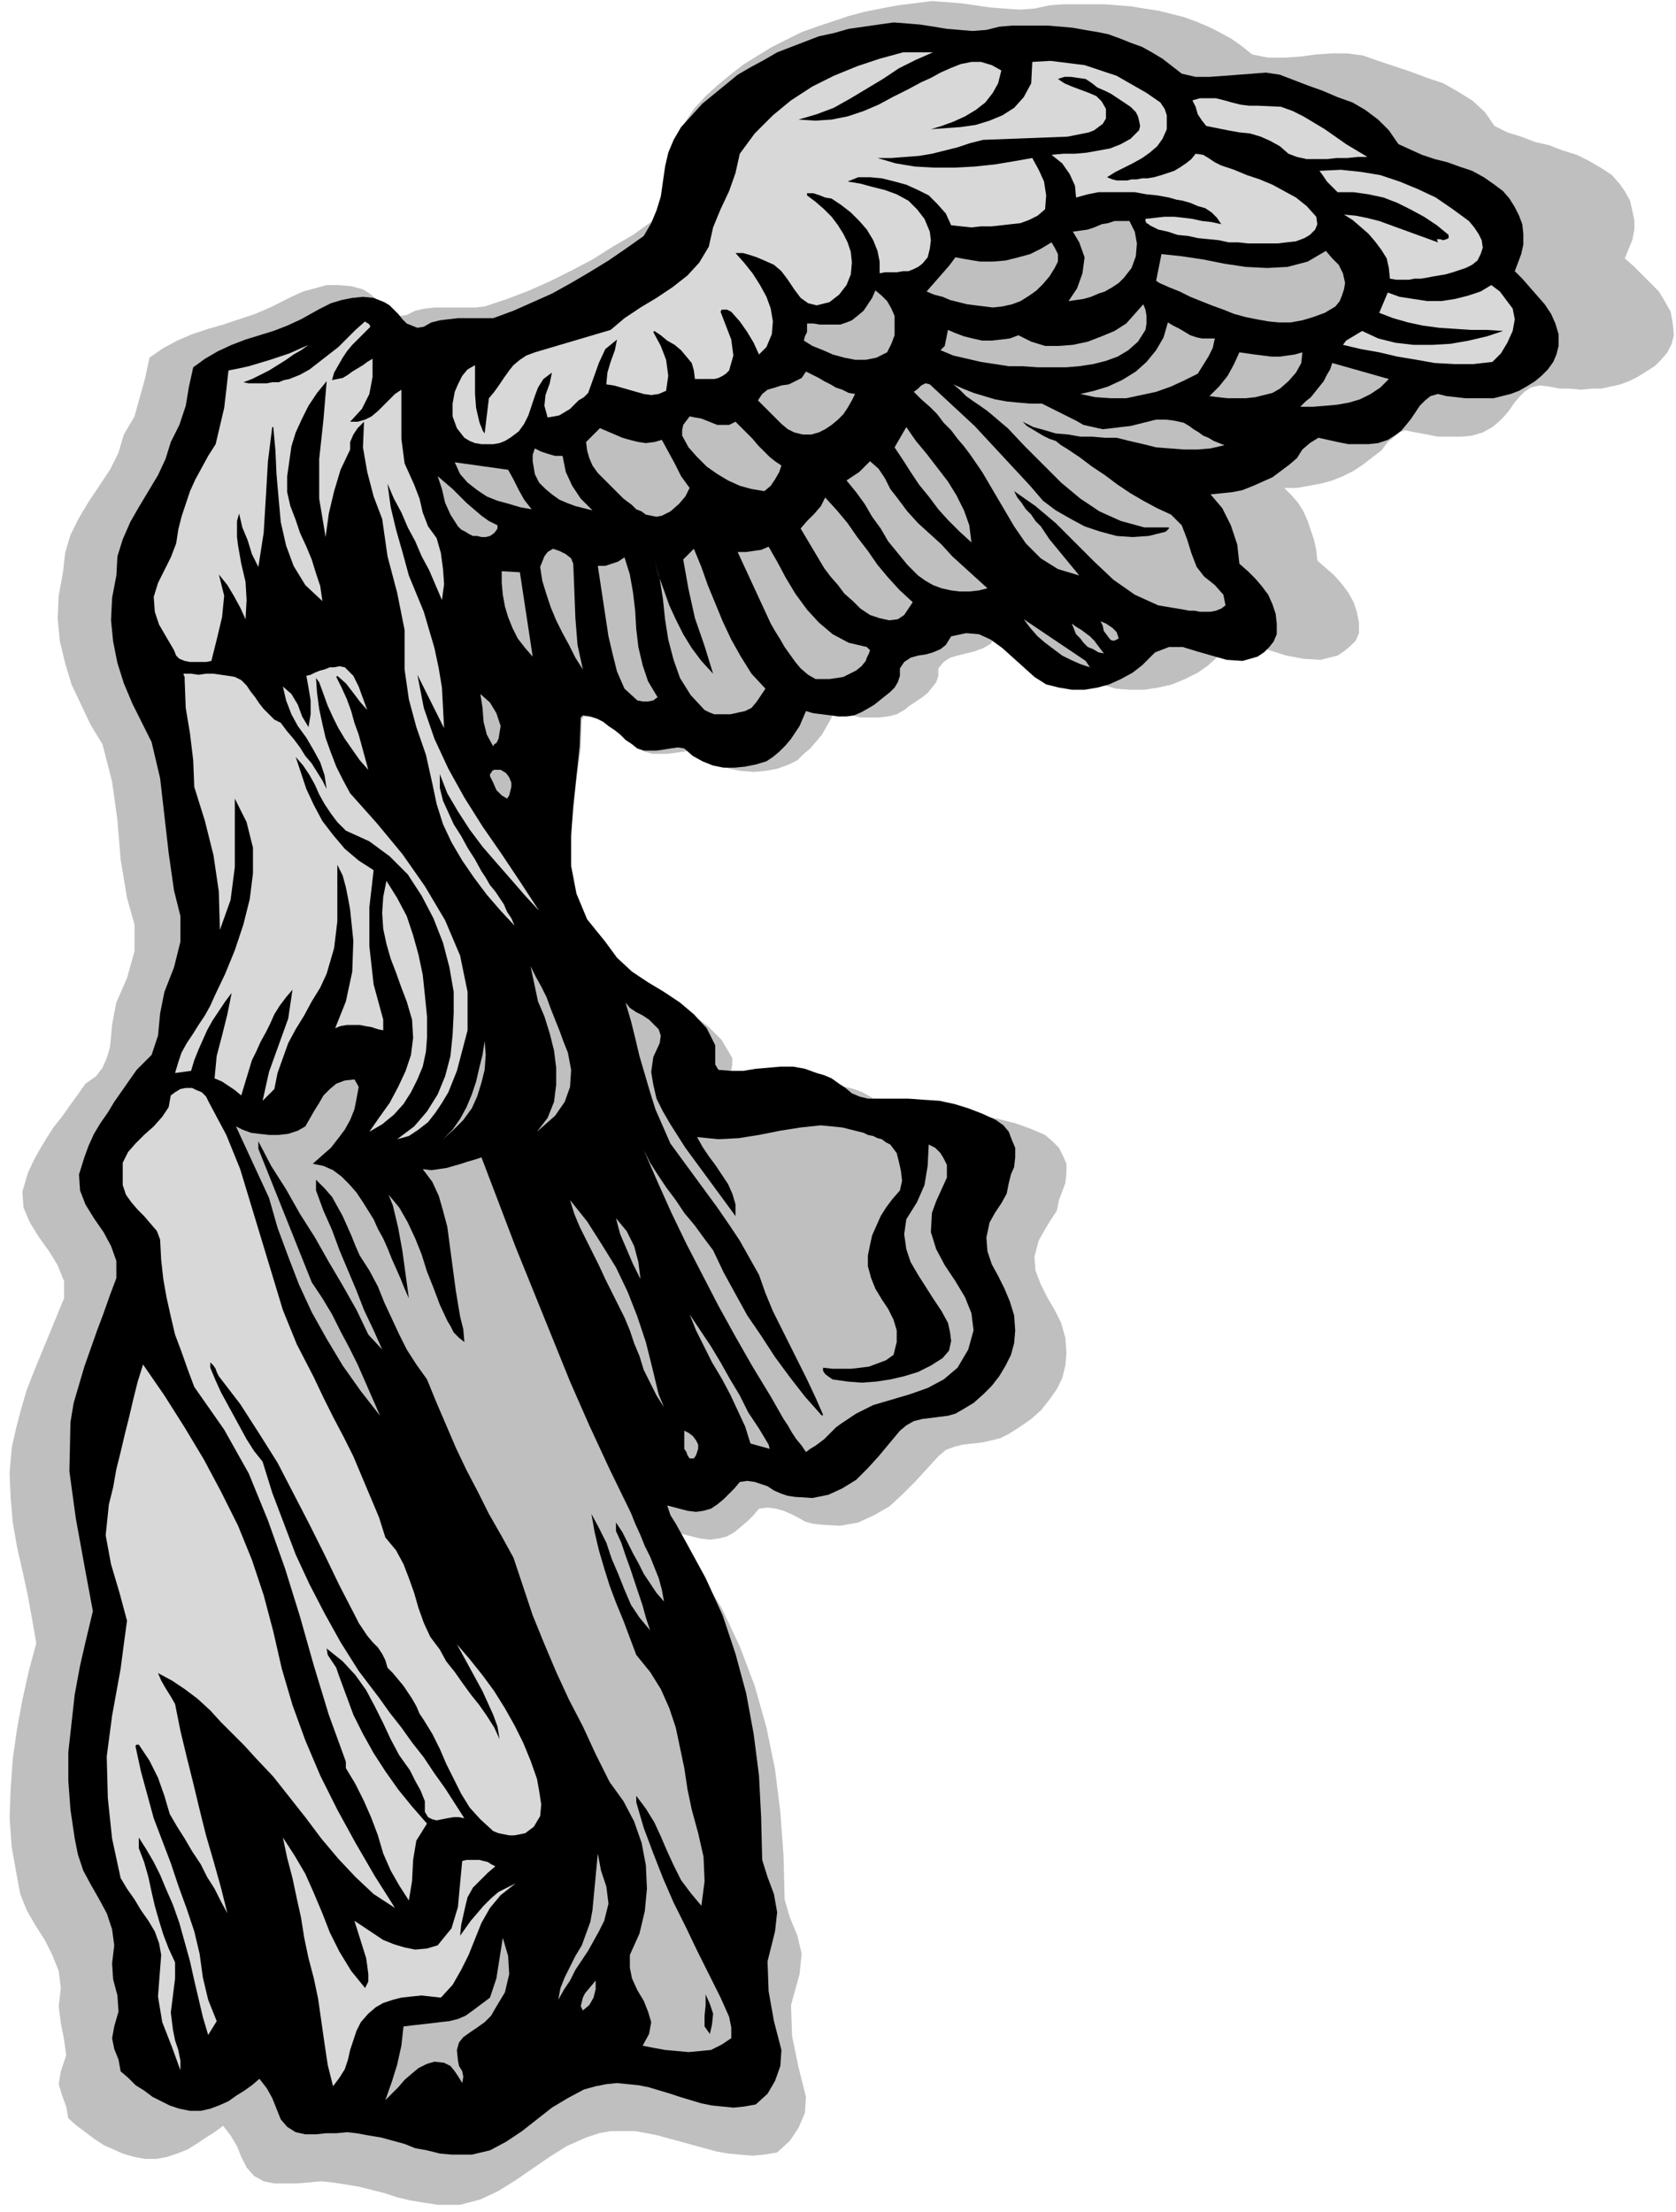 <svg xmlns="http://www.w3.org/2000/svg" width="1.57in" height="2.072in" fill-rule="evenodd" stroke-linecap="round" preserveAspectRatio="none" viewBox="0 0 1570 2072"><style>.pen1{stroke:none}.brush2{fill:#bfbfbf}.brush3{fill:#000}.brush4{fill:#d8d8d8}</style><path d="m983 5 13-1h39l12 1 13 1 12 2 13 2 12 3 12 3 11 4 12 5 10 5 11 6 10 7 10 8 15 3h15l15-1 15-2 15-1h14l15 2 14 5 15 5 15 5 16 6 15 5 14 8 13 8 12 11 9 13 12 6 13 4 13 5 13 3 13 5 13 4 12 6 12 7 9 6 7 8 5 7 5 9 2 9 2 9v9l-2 10-7 17 8 7 8 8 8 8 8 8 6 10 5 9 2 11 1 11-2 8-4 8-6 7-6 6-8 5-8 5-8 4-8 3-9 2-9 2h-9l-10 1-10-1h-10l-10-2-9-1-8 2-6 4-5 5-5 6-4 6-5 6-5 5-6 5-9 5-10 3-10 1h-22l-10-2-11-2-10-2-5 2-4 3-3 3-4 3-3 4-3 4-4 3-4 3-9 7-9 6-10 5-10 4-11 3-11 2-11 2h-12l7 7 6 7 5 8 4 9 3 9 3 9 2 9 1 10 8 7 8 7 7 8 6 8 5 9 3 9 2 10v10l-3 7-5 5-6 5-6 4-16 4-16-1-16-3-16-5-15-3h-15l-14 5-13 12-10 7-12 6-12 5-13 3-13 2h-14l-13-1-13-4-12-7-11-9-12-10-11-9-12-8-12-5-14-2-15 4-5 8-7 4-8 3-8 2-8 2-7 2-6 4-5 6v7l-2 6-4 5-4 5-5 4-6 4-6 4-5 4-7 4-8 2-9 1h-17l-8-2-9-1-8-2-3 7-4 7-4 7-5 6-6 7-6 5-6 6-8 4-11 4-11 2-11 1-12-1-11-2-10-4-10-6-9-7h-7l-7 1-7 1-8 1h-14l-7-2-6-4-6-4-6-5-6-5-6-4-6-4-6-4-7-2-8-1-2 3-1 27-4 29-3 29-3 29 1 29 5 27 11 25 19 22 13 16 15 13 16 10 17 10 17 10 15 11 13 13 10 17v6l-1 6v6l4 5 13 1h13l13-1 13-1 13-1h13l13 2 12 4 8 2 8 3 7 4 7 5 7 5 8 4 8 2h59l16 2 15 3 16 4 14 5 14 6 7 6 6 6 4 8 3 7v9l-1 9-3 8-3 8-2 10-6 9-6 10-5 9-4 15 1 13 5 13 6 12 7 12 6 12 4 14 1 14-1 12-3 12-5 10-7 10-8 10-9 8-10 7-11 7-8 4-8 2-9 2-9 1-9 1-8 2-8 3-7 6-11 12-11 12-12 12-12 11-14 8-15 7-17 3-18-1-8-1-7-2-7-4-6-3-7-3-7-2-8-1-8 1-5 6-6 6-6 5-6 5-7 4-8 2-8 1-9-1-20-5 3 9 5 9 6 9 5 9 21 34 17 36 14 37 11 39 8 39 5 40 3 41 1 41 5 17 7 17 4 17-2 19-8 29 1 29 6 29 7 28-1 15-6 14-8 12-12 11-12 2-11 1-12-1-11-1-11-2-11-3-11-3-11-3-11-3-11-3-10-2-11-2h-23l-11 2-12 4-18 8-16 10-16 11-16 11-16 10-17 8-19 5h-21l-13-2-12-2-13-3-12-4-12-3-12-3-12-2-13-2-10-1-11 1-12 1h-21l-10-2-9-5-7-8-5-10-4-10-6-10-7-9-8 6-8 5-9 6-8 5-10 4-9 3-10 2h-11l-11-2-10-3-9-4-9-4-9-6-8-6-8-6-8-7-2-11-4-11-3-10 2-12 5-15-2-15-3-15-2-16 2-17-2-16-6-15-7-14-9-14-8-14-6-15-3-16-5-28-2-27 1-28 2-28 4-28 5-27 6-27 7-26-4-23-4-22-5-23-5-22-4-23-2-23-1-23 2-24 4-18 5-19 5-17 7-18 7-17 7-17 7-17 7-17v-16l-6-15-8-13-10-14-8-13-6-14-1-15 5-17 5-11 6-11 6-10 7-11 8-10 7-10 8-11 7-10 10-7 6-8 4-9 3-10 1-10 1-11 2-11 2-10 10-23 7-25v-25l-7-25-6-36-3-37-5-36-9-35-11-18-9-19-9-19-6-20-5-21-2-21 1-21 4-22 2-18 5-17 8-16 9-15 10-15 10-15 8-16 5-17 10-17 5-18 5-18 4-19 13-9 13-7 14-6 15-5 14-4 15-5 15-5 14-6 10-5 10-5 11-5 11-3 11-3h11l12 1 11 3 5 3 5 4 4 5 5 4 4 4 6 3 5 2 7-1 8-4 9-2 9-1h38l9-1 21-7 21-8 20-9 20-10 19-10 19-12 19-11 18-13 8-12 6-13 3-13 3-15 2-14 4-13 5-13 8-12 11-12 11-10 12-10 13-10 13-8 13-8 14-7 14-7 14-5 15-5 15-5 15-4 15-3 16-3 16-2 16-2 14 1 13 1 14 2 14 2 13 1 14 1 14-1 14-3z" class="pen1 brush2"/><path d="m936 25 12-1h34l12 1 11 1 11 2 12 2 10 2 11 4 10 4 11 4 9 5 10 6 9 7 9 7 13 3h13l14-1 13-1 13-1 13-1 13 2 13 5 13 5 14 5 14 6 14 5 12 7 12 9 10 10 9 13 11 5 11 5 12 4 12 3 11 4 12 4 11 6 10 7 8 6 6 7 5 8 4 8 3 8 1 9v10l-2 9-6 16 7 7 7 8 7 8 7 8 6 9 4 9 3 10v11l-2 8-3 7-5 7-6 6-6 5-8 5-7 4-8 3-8 2-8 2h-26l-9-1-9-1-8-2-7 2-5 4-5 5-4 6-4 6-4 5-5 6-5 4-8 5-9 3-9 1h-19l-10-2-9-2-9-2-8 5-7 6-5 8-7 6-8 6-8 6-9 4-9 4-10 4-10 2-10 1-10 1 11 13 8 16 6 18 2 18 8 7 7 7 6 7 6 8 4 9 3 9 1 9v10l-3 7-4 5-5 5-6 4-14 4-15-1-14-4-14-4-13-4h-13l-13 5-12 12-9 7-11 6-11 5-11 3-12 2h-12l-12-2-12-3-11-7-10-9-10-9-10-9-11-8-11-5-12-1-14 3-5 8-5 4-7 3-7 2-7 1-7 2-6 4-4 6v7l-2 6-3 5-4 4-5 4-5 4-5 4-5 3-7 4-7 3-7 1h-8l-7-1-8-1-8-1-7-2-3 7-3 7-4 6-4 6-5 6-6 6-6 5-6 4-10 3-10 2-10 1h-10l-10-2-10-4-9-5-8-7-6-1-7 1-6 1-7 1h-12l-6-2-5-4-6-4-5-5-5-4-6-4-5-4-6-3-6-2-7-1-2 2-1 27-3 28-3 28-2 28v28l5 26 10 24 17 21 11 15 14 13 15 10 15 9 15 10 13 11 12 13 8 16v18l3 5 12 1h11l12-2 12-1 11-1h12l11 2 11 4 7 2 7 3 7 5 6 4 6 5 7 3 8 2h38l14 1 15 1 14 3 13 4 13 5 13 6 7 5 5 6 3 8 3 7v9l-1 9-3 7-2 8-2 10-5 9-6 9-5 9-3 14 1 13 4 12 6 11 6 12 5 12 4 13 1 14-1 12-3 11-5 10-6 10-7 9-8 8-9 8-10 6-7 4-7 2-8 1-8 1-8 1-8 2-7 4-6 5-10 12-10 12-10 11-11 11-13 8-13 6-15 3-16-1-7-1-6-2-7-3-6-4-6-2-6-2-7-1-7 1-5 6-5 5-5 5-6 5-6 4-7 2-7 1-8-1-19-5 3 9 5 8 5 9 5 9 18 33 16 35 12 36 10 37 7 38 5 39 2 39 1 40 5 16 6 16 3 17-2 18-7 28 1 28 5 28 7 27-1 15-5 14-7 12-11 10-11 2-10 1-10-1-10-1-10-2-10-3-10-3-9-3-10-3-10-3-10-2-10-1-10-1-10 1-10 2-11 3-15 8-15 9-14 11-14 11-15 10-15 8-17 4h-19l-11-1-12-3-11-2-10-4-11-3-11-3-12-2-11-2-9-1-10 1h-10l-9 1h-10l-9-2-8-5-6-7-4-10-4-10-5-9-7-9-7 6-7 5-8 5-7 5-9 4-8 3-9 2h-10l-10-2-9-3-8-4-8-4-8-6-8-5-7-7-7-6-2-11-4-10-2-10 2-11 4-14-1-15-4-15-1-15 2-17-2-15-5-15-7-13-8-14-7-13-5-15-3-15-4-27-2-27v-27l3-27 3-27 5-27 6-26 6-25-8-43-8-44-6-44 1-46 3-18 5-17 5-17 6-17 6-17 6-16 6-17 6-16v-16l-5-14-7-13-9-13-8-13-5-13-1-15 5-16 4-11 5-11 6-10 7-10 6-10 7-10 7-10 7-10 14-14 6-18 2-21 4-20 9-23 6-24v-24l-6-24-5-35-4-35-4-35-8-34-9-18-9-18-8-19-6-19-4-20-2-20 1-21 4-21 1-18 5-16 7-16 8-14 9-15 9-15 7-15 5-16 8-16 6-18 3-18 4-18 11-8 12-7 13-6 13-5 13-4 13-4 13-5 13-6 9-5 9-5 10-5 10-3 10-2 10-1 10 1 10 4 5 3 4 4 4 4 4 5 4 4 5 2 5 2 6-1 7-4 8-2 8-1 9-1h33l19-7 18-8 18-8 18-10 17-10 18-11 16-11 17-12 7-12 5-12 4-13 2-14 2-14 3-13 5-12 7-12 10-11 10-11 11-9 11-9 11-9 12-7 13-7 12-7 13-5 13-5 13-5 14-3 14-4 14-2 14-2 14-2 13 1 12 1 13 2 12 2 12 1 12 1 13-1 12-3z" class="pen1 brush3"/><path d="m801 139-2 9-4 6-5 4-7 3-8 3-8 2-7 3-7 4 5-6 5-5 6-6 6-6 4-6 4-7 1-8-1-8 6 3 5 4 4 5 3 6zm-52 17-3 10-4 9-7 8-7 8-8 6-8 7-9 5-9 5 5-7 6-8 5-8 5-8 4-9 4-9 3-9 1-10v-6l-1-5-3-4-3-5 10 5 9 6 6 9 4 10zm430 33-4 8-7 4-8 3-9 1h-3l1-10 6-6 7-6 2-10 4 4 4 4 3 4 4 4zm-504 80-6 5-7 3-7 3-7 3 1-9 4-9 7-9 8-8 3 5 3 5 2 5-1 6zm438 281v2l-1 2-1 1-2 1h-7l-6-1-6-1-5-2-6-3-4-4-4-4-4-5-2-2v-6l1-2 2-1 3-2 2-1h2l5 2 6 3 5 3 5 3 5 4 5 4 4 4 3 5zM210 681l2 11 2 12 1 11-1 12-6-14-8-13-7-14-2-16 1-24 7 7 5 9 3 10 3 9zm45 53 9 17 10 17 8 18 7 19 5 19v19l-4 19-10 19-10 14-9 15-9 14-8 15-8 15-8 15-6 16-6 16 4-18 7-18 6-17 7-17 3-17 4-16 5-17 5-16 4-16 2-16 1-17-3-18-5-17-5-16-6-16-6-16-5-17-4-16-3-17-2-18 4 8 4 9 4 8 3 9 3 9 4 9 4 9 4 8zm-12 464 7 27 9 27 9 27 11 25 11 26 12 25 13 25 13 25 6 18 8 17 9 17 9 17 9 16 10 17 9 16 9 17 6 19 7 19 8 18 8 18 9 18 8 18 9 18 8 18-10-12-9-12-9-12-7-13-7-13-7-14-6-13-7-13-13-20-13-21-14-20-13-20-13-20-12-21-11-21-10-22-6-22-6-22-7-21-7-22-9-20-9-21-10-20-11-19-8-27-6-27-7-28-6-27-7-27-7-27-9-26-11-26 11 19 11 20 9 20 9 20 8 20 8 21 7 20 7 21zm569-108 5 5 4 5 2 6v7l-2 11-4 11-5 11-5 10-7 9-7 10-7 9-8 9-2 9 1 9 2 9 4 8 6 7 6 8 6 6 7 7-5-3-5-3-6-3-4-4-5-4-5-4-4-5-4-4-7-13-4-14-2-15 2-15 3-8 4-8 6-7 6-7 4-8 2-8-1-8-5-9-11-7-13-4-14-2-14-1-14-1-13-2-13-4-11-8v-3l17 4 17 1h18l18-1 17-1 18 2 16 3 16 8zm-635 78 2 16 2 15 3 16 3 15 4 15 5 15 6 14 8 13-15-19-12-21-8-23-7-23-6-23-6-24-7-23-9-22-1-7 6 8 6 8 6 7 5 8 5 8 4 9 4 9 2 9z" class="pen1 brush3"/><path d="m750 1135-2 23-6 22-4 22 5 23-12-23-3-28 2-29-1-28-2-3-2-3-1-3v-3l8 6 8 7 6 8 4 9zm-284 43 17 28 13 30 10 31 7 32 6 33 6 33 7 32 9 32 7 17 7 17 7 17 7 18 5 17 5 18 4 18 1 19 16 51-8-13-7-14-5-14-5-16-4-16-4-15-5-16-6-15-8-18-8-18-8-18-8-19-7-18-7-18-6-19-5-20-4-23-4-24-4-23-5-23-5-23-7-22-7-22-10-21-3-10-3-10-3-10-3-10 8 10 6 11 4 13 7 11zm305 68 1 5 2 4v10l-9-6-7-8-5-9-2-10 7 1 5 3 5 5 3 5zm-305 27 2 8v9l-2 8-4 8-4-11-4-11-2-12-1-13 4 2 5 3 3 5 3 4zm-264 204 3 21 5 21 6 21 6 20 8 20 8 19 8 20 9 19-10-13-9-13-9-14-8-14-7-14-7-14-8-14-8-14-7-20-6-21-6-22-4-21-5-22-5-22-5-22-7-21v-12l8 16 8 16 8 16 9 16 8 17 7 16 6 17 4 18zm-48-51 6 26 4 28 7 26 11 25 2 15 4 14 5 14 4 14-11-16-9-17-8-18-8-17-7-18-6-18-6-19-6-18-1-18-1-18-2-18-3-17 10 10 6 13 5 13 4 14zm56 17 10 10 7 11 5 12 3 12 1 13 2 13 1 13 3 13 20 85-9-21-9-20-8-21-7-22-7-21-6-22-5-23-3-23-10-32 4 5 3 6 2 6 3 6zm-49 116-8-10-8-10-6-10-4-12-4-11-2-12-2-12v-12l4 11 4 11 5 11 5 11 5 11 4 11 4 11 3 12zm7 98v15l3 13 4 14 2 14-8-14-6-14-5-15-5-15-4-15-5-14-6-15-6-14-4-20 3 11 5 10 6 9 7 10 6 9 6 10 5 10 2 11zm317 25-7-6-3-8-3-9-2-9 6 7 4 7 3 9 2 9zm-352 9 1 16-6-8-6-8-4-9-1-10 6 2 4 5 3 6 3 6zm490 128 5 9 5 10 5 9 4 10 3 10 3 10v11l-1 12-7-12-8-12-6-13-6-13-5-13-2-14-1-14 1-15 3 6 2 6 2 7 3 6zm-295 68 5 8h-5l-5-3-4-4-4-5-7-19-5-20-3-21-5-20 7 9 7 9 5 10 5 10 4 11 3 11 1 12 1 12zm76-43-3 3-4 3-2 4-2 4h-6l-6-1-5-1-5-3 4-3 3-2 4-3 5-2 4-2 4-3 4-2 4-3 2 2v6l-1 3z" class="pen1 brush3"/><path d="m874 49-16 7-16 8-15 10-15 9-15 9-16 9-16 6-17 5 16 1 15-1 15-3 15-5 14-6 13-7 14-7 13-7 9-4 9-5 9-4 10-4 10-2h9l10 3 9 5-3 12-5 9-7 9-9 7-10 6-11 5-11 4-10 3 14-1 14-1 14-2 13-4 12-5 11-7 9-10 7-13 1-20 17-1 16 2 16 2 15 5 15 5 14 8 14 8 13 9 4 6 2 6v13l-4 9-5 7-7 6-7 5-9 5-8 4-8 4-8 5 5 2 4 1h10l4-1h5l5-1h5l6-1 7-2 6-2 6-2 5-3 6-4 5-4 4-5 7 1 5 3 6 4 6 3 12 4 12 5 12 4 12 5 11 6 11 6 10 8 9 10 1 7-2 5-5 5-5 3-8 3-9 1-8 1h-28l-9-1h-9l-9-2-10-1-10-1-9-2-10-1-9-3-9-2-8-4-1-1-2-1-1-2v-2l9-1 9-1h9l9 1 8 1 9 2 9 1 9 2-4-6-5-5-6-4-7-2-7-3-7-2-6-1-7-2-11-2-10-1-11-2h-34l-10 2-11 3-1-11-5-11-7-10-10-8 11-1h11l11-1 11-2 11-2 10-4 9-5 8-8 1-4-1-5-1-4-2-4-5-5-6-4-6-4-6-4-6-3-7-3-5-4-6-4-7-1-7-1h-6l-6 2 6 4 7 3 8 3 8 3 7 3 5 5 4 7v9l-3 5-4 3-4 3-5 2-5 1-5 1-5 1-5 1-79 3-12 3-12 4-12 3-12 3-12 2-13 1-13 1h-13l17 5 18 3 18 1h19l19-1 19-2 18-3 17-3 6 11 5 11 2 13-1 13-7 6-8 4-8 3-9 1-9 1-9 1h-10l-9 1-19-2-5-11-8-9-8-8-10-5-11-5-11-3-12-3-11-1h-11l-5 2-5 2 12 2 11 3 12 3 11 4 11 6 8 8 7 9 5 12 1 8-1 8-2 8-5 6-4 3-4 2-5 2h-5l-6 1h-11l-5 1v-11l-2-10-4-10-6-10-7-8-8-8-9-7-9-6-6-1-5-2-6-2h-6v2l8 6 8 7 7 7 6 8 5 8 4 8 3 9 1 10-1 11-4 10-7 9-9 7-12 3-8-2-7-5-6-8-6-9-6-8-7-6-9-4-7-3-6-2-7-2h-7l8 9 8 10 7 11 6 11 4 11 2 12-1 12-5 12-7 7-5-11-6-10-7-10-8-9-2-1-2-1h-5l-1 2 5 13 5 13 2 15-4 14-3 3-3 2-4 2-4 1h-18l-1-8-2-7-5-6-5-6-6-5-7-4-6-5-6-4-1 1 7 13 5 13 2 15-2 14-7 3-7 1-7-1-7-2-7-2-7-2-7-2-7-1 1-11 3-10 4-11 2-10-11 9-6 13-5 14-5 14-4 4-5 3-4 4-4 4-5 3-5 3-5 1-6 1-3-11 1-10 4-11 2-10-8 6-5 8-3 8-3 9-3 9-4 8-5 7-8 6-5 3-5 2-6 1h-11l-6-1-5-2-5-3-7-9-4-11v-12l2-11 3-7 4-8 5-6 7-4v27l1 13 3 13 1 3 1 2 1 3 2 3 4-33 5-6 5-7 4-6 5-7 4-5 6-5 6-4 8-3 71-21 13-11 15-10 15-9 15-10 14-11 11-12 9-15 4-18 7-17 8-17 6-17 4-18 14-19 17-17 17-14 20-13 20-10 22-9 21-7 22-6h28zm326 51 11 4 10 5 10 6 10 6 10 7 10 7 10 6 10 6h-9l-10 1h-10l-9 1h-19l-9-2-8-3-8-7-9-5-9-4-10-3-10-1-11-2-10-2-10-2-4-5-4-6-2-7-3-6 7-2h15l8 2 7 2 8 2 8 1h8l22 1zm176 107 5 6 4 6 3 6 1 7-2 6-3 6-5 4-6 3-6 2-6 2-7 2-6 1-6 1-5 1-6 1h-6l-5 1h-12l-6-1-1-10-2-9-5-8-6-8-6-7-8-7-7-6-8-5 11 1 10 2 12 3 11 4 11 4 11 4 11 4 11 4-1-3h3l3 1 3-1 2-1v-3l-11-9-12-8-13-7-12-6-13-5-14-3-14-2h-15l-5-5-5-5-4-6-3-4 20-1 19 2 18 3 18 6 17 7 17 8 16 11 15 11z" class="pen1 brush4"/><path d="m1063 217 2 11-1 12-4 11-7 9-5 5-6 4-7 4-6 2-7 3-7 2-7 1-7 1 8-12 5-14 2-15-5-14-6-10 7-1 7-1 6-2 7-3 6-1 6-2h14l5 10zm-75 34-5 8-6 7-6 6-7 5-8 5-8 3-9 2-9 1-8-1-8-1-8-1-8-2-8-2-7-3-8-2-7-3 7-8 7-8 7-8 6-8 11 2 12 2h12l12-1 12-3 11-3 10-5 10-6 3 5 3 6v7l-3 6zm272 14-1 6-2 6-2 5-4 5-10 6-11 4-10 3-11 2h-11l-10-1-11-2-10-2-11-3-10-4-11-4-10-4-10-4-10-5-10-4-9-4-3-2 5-25 19 2 20 3 20 4 20 3 20 1 19-1 19-5 17-10 6 7 6 6 4 8 2 9z" class="pen1 brush2"/><path d="m1419 299-2 11-5 11-6 10-8 8-18 2h-18l-18-1-17-3-18-3-17-4-17-3-17-4 3-4 5-3 5-3 5-3 15 7 16 4 17 2h18l17-1 17-3 17-4 15-5-15-1h-15l-15-1-15-1-15-2-14-3-14-4-13-5 8-19 11 4 13 2 13 2h13l13-2 12-3 12-4 10-6 8 6 6 8 6 8 2 10z" class="pen1 brush4"/><path d="M838 296v18l-3 8-4 8-10 5-10 2h-10l-10-2-11-3-9-4-10-4-8-5 1-4 2-4v-8h6l6 1h19l6-2 5-2 5-4 6-5 4-6 4-6 3-7 6 5 5 5 4 7 3 7zm235 13-7 11-9 8-10 6-11 4-12 3-13 2-12 1h-27l-14-1h-13l-13-2-13-2-13-3-13-3-12-5 4-4 1-5 1-5 1-5 7 3 8 3 8 2 9 2h9l9-1 8-1 8-3 12 6 13 4h13l13-1 14-3 13-5 12-5 11-7 16-18 2 5 1 6v7l-1 6z" class="pen1 brush2"/><path d="m347 306-6 6-5 5-6 6-5 6-4 6-4 7-4 7-2 7 5-1 5-1 5-3 4-3 5-3 5-3 4-3 5-3v17l-3 16-7 14-11 12h7l7-2 6-3 6-5 5-5 6-6 5-5 6-4v46l3 23 9 20 5 13 3 13 5 13 8 11 4 14 2 15 1 14-2 15-6-14-6-14-7-13-6-14-7-13-6-14-7-13-6-14 3 22 5 21 6 21 6 22 7 17 7 17 5 17 5 17 4 19 3 18 1 19 1 19-25-50 6 31 10 29 13 28 15 27 17 27 18 26 18 27 17 26-13-14-13-15-14-16-13-15-12-16-11-17-10-17-7-18v13l3 12 5 11 5 11 7 11 6 11 7 11 6 11 4 6 4 7 5 6 4 6 4 6 3 7 4 6 3 7-13-14-13-15-12-16-11-16-10-17-8-17-6-19-4-19-6-27-9-26-7-26-4-28v-37l-7-35-9-34-5-35-8-21-6-23-4-23 1-24-6 6-4 6-3 7v7l-9 19-6 20-5 21-3 22-6-36v-37l4-37 3-36-9 11-8 12-6 12-6 13-4 13-2 14-2 14v15l3 13 5 13 4 12 6 13 5 12 4 13 4 12 2 14-16-15-11-18-7-19-5-22-2-22-2-23-1-22-2-22h-1l-4 32-2 34-2 33-5 32-6-12-4-13-5-12-3-13-2 7v15l1 8 3 17 4 17 1 17-1 18-5-11-6-11-6-10-8-10 5 20-2 20-5 21-5 20-5 1h-15l-5-1-5-2-3-3-2-5-7-12-7-12-4-12-1-14 4-13 6-12 6-12 5-13 2-13 3-12 4-12 4-12 5-11 6-11 6-11 7-11 4-17 4-17 2-17 2-18 10-2 9-2 10-3 10-3 9-3 9-3 9-4 9-4-7 5-7 4-7 5-8 5-8 5-8 4-8 4-8 3 5 1h17l5-1h6l5-2 5-1 10-4 9-5 9-7 9-7 9-7 8-8 8-8 9-8 1 1 2 1 1 1 1 2z" class="pen1 brush4"/><path d="m1138 317-2 9-4 8-5 8-5 8-12 6-13 6-14 5-14 3-14 3h-14l-15-1-14-3 13-3 13-4 13-6 13-8 10-9 9-11 7-12 4-14 5 3 6 3 5 3 5 3 6 2 5 1h12zm82 13-1 10-5 9-7 8-8 7-7 4-8 2-8 2-9 1h-17l-9-1-8-1 9-9 8-10 6-11 5-11 7 1 7 1 8 1 8 1h8l7-1 7-1 7-2zm81 25-8 8-9 6-10 5-10 3-11 2-11 1-12 1h-12l5-5 5-4 4-5 4-5 4-5 3-6 3-5 2-6 53 15zm-500 14-3 6-4 7-4 6-5 5-6 5-6 4-6 3-7 2h-8l-8-2-6-3-6-5-6-6-5-5-6-6-5-5 4-6 5-4 7-2 6-2 7-1 6-3 6-3 4-6 6 3 6 3 5 3 6 3 5 3 6 2 6 3 6 1zm70-9 14 13 14 13 14 13 13 14 13 14 13 14 13 14 12 14 12 9 14 8 13 7 15 5 15 4 15 1 15-1 16-4 1-1 1-1 1-1v-1h-23l-22-6-20-9-18-12-18-15-17-17-17-17-16-17-6-5-7-6-6-5-7-5-6-4-7-5-6-6-6-5 9 4 10 4 10 3 10 3 11 2 10 1 12 1h11l8 4 8 4 8 4 8 4 7 4 9 2 9 2 9-1 8-1 9-1 8-2 8-2 8-2h9l8 1 9 2 5 3 4 3 5 3 4 3 5 2 5 3 5 2 5 2-13 3-12 1h-13l-13-1-13-1-12-3-13-3-12-3h-11l-12-1h-11l-11-2-12-1-10-3-11-3-10-5 4 4 5 3 5 3 5 3 6 3 6 2 5 4 5 3 12 8 12 9 12 8 12 9 12 8 12 7 13 7 13 6 10 10 5 13 4 13 5 13 7 9 10 8 8 9 2 10-4 3-5 2-5 1h-10l-5-1h-5l-5-1-24-4-22-10-20-14-18-17-18-18-18-18-19-16-20-14 3 6 4 5 4 6 5 5 4 6 5 5 4 6 4 6 28 34-20-6-16-10-14-14-11-16-10-17-10-17-10-17-11-16-6-8-6-7-6-8-7-7-6-8-7-7-8-7-7-7 4-3 3-3 4-2 4 1zm-182 35 5 5 6 6 5 5 5 6 5 5 6 6 5 4 6 4-2 6-4 7-4 6-6 5-12-2-11-3-11-5-10-6-10-7-9-9-8-9-6-11v-5l1-5 3-4 3-4 5 1 6 1 5 2 5 2 5 2h11l6-3zm221 113-11-10-11-11-9-10-9-12-9-11-8-12-7-11-8-12 11-19 9 13 10 12 10 13 10 13 8 13 7 14 5 14 2 16zm-290-96 6 11 6 11 6 12 8 11-4 8-6 7-8 7-8 4-5 1-5-1-5-1-4-3-5-2-4-4-4-3-4-3-6-6-6-6-6-6-6-6-5-7-3-7-2-7-1-8 13-13 7 3 7 3 7 3 7 2 8 2 7 1 8-1 7-2zm-93 15 3 15 6 13 8 12 11 11-8-2-8-2-8-3-7-3-7-5-6-5-6-6-4-8-1-6-1-6v-6l2-6 6 3 6 2 7 2h7zm314 40 9 12 10 11 11 10 11 10 10 11 11 10 11 10 11 10-8 2-9 1h-9l-8-1-9-2-8-3-7-4-7-5-10-10-9-11-9-11-7-12-8-11-7-12-8-11-9-11 6-4 6-4 5-5 5-5 8 7 6 9 5 10 7 9zm-365-27 5 9 5 10 5 9 7 9-11-2-10-3-11-3-10-4-9-6-9-7-7-8-5-11 50 7zm-10 52v3l-2 3-2 2-3 2-4 1h-4l-4-1h-4l-4-2-3-2-4-2-3-3-7-11-5-11-3-13-4-12 7 6 7 6 7 7 6 6 7 6 7 6 7 5 8 4zm389 72-4 6-4 6-6 4-8 1-9-2-9-3-9-6-7-7-8-7-6-8-7-8-6-8-22-37 6-7 7-7 6-7 4-8 11 12 10 12 9 13 10 13 9 13 10 12 11 12 12 11zm-43 42 3 3-1 3-2 4-1 3-4 5-5 4-6 3-6 3-6 1-7 1h-13l-7-4-7-6-5-6-5-7-5-7-4-7-5-8-4-7-31-67h8l7-1 7-1 7-3 8 14 8 15 9 15 11 15 11 12 13 11 15 8 17 4zm-275-78 1 25 1 26 2 25 5 23-7-11-6-12-6-11-6-12-5-12-4-12-4-13-2-13 2-5 2-5 3-4 5-3 6 2 6 3 5 4 2 5zm180 117-4 6-4 6-5 6-6 3-5 1-4 1-5 1h-15l-5-2-4-2-13-14-10-16-6-17-5-19-3-19-2-19-3-19-5-18 4 15 5 14 5 14 6 13 7 14 8 13 9 12 11 12-8-26-9-26-6-27-5-28 10-10 7 17 6 17 7 17 7 17 8 17 9 16 10 16 13 14zm-101 8-4 3-5 1h-5l-5-1-12-11-7-16-4-16-4-17-10-66h7l6-2 6-2 6-4 5 16 3 17 2 17 1 17 2 17 4 17 5 15 9 15zm-117-38-7-8-7-9-5-10-4-10-3-10-2-11-1-11v-11l17 1 12 79zm522 10-9-3-9-4-8-4-8-6-8-6-7-6-7-8-6-8 58 39 4 6zm27-27-2 1-2 1h-2l-2-1-3-4-3-4-1-5-2-4 5 2 6 4 4 4 2 6zm-14 14-5-1-5-3-5-2-4-4-3-4-4-4-2-5-2-5 4 3 5 3 4 3 4 3 4 4 3 4 3 4 3 4z" class="pen1 brush2"/><path d="m344 665-7-8-6-8-7-9-8-7-1 1 5 10 5 11 4 11 3 11 4 11 3 11 3 11 3 11-8-9-7-10-7-10-6-10-5-10-5-11-4-11-4-11-3-4 1 14 2 15 3 14 3 13 5 14 5 13 6 12 7 13 25 28 24 29 21 30 19 32 14 33 7 34v36l-10 38-4 10-4 10-6 10-6 9-7 9-9 7-9 6-11 3 16-12 12-14 10-16 7-17 5-19 2-20 1-20v-20l-4-23-6-23-9-23-11-21-13-20-17-17-19-14-22-10-8-8-6-8-6-9-5-9-4-9-5-9-6-9-7-8 5 15 5 15 7 15 8 15 10 13 11 13 13 11 14 9-4 35v36l4 36 9 33v10l-5-1-6-2-6-1-5-1h-12l-6 1-5 2 10-25 6-28 1-29-3-29-2-11-2-10-3-11-5-10v53l-3 25-7 24-6 13-8 13-7 13-8 13-7 13-5 14-5 14-3 15-11 11 6-27 9-25 9-25 4-27-6 7-6 8-5 8-4 9-4 8-5 9-4 9-4 8-10 33-6-5-6-4-6-4-7-3 2-21 5-19 5-20 4-20-6 8-6 9-6 9-5 9-4 9-4 9-4 10-3 10-15 2 3-10 3-9 5-9 6-9 5-8 6-9 5-9 4-9 10-21 9-22 8-24 6-24 3-24v-24l-6-24-11-22v64l-4 31-10 28-1-36-5-34-8-32-10-32-1-25-3-25-4-24-1-26v-3l-1-2v-1h7l7 1 7-1h7l7 1 7 1 6 1 6 3 5 5 4 6 4 5 4 6 4 5 5 5 5 5 6 3 6 8 6 7 6 8 5 8 6 7 5 8 5 8 4 8-2-13-4-12-6-11-7-12-8-11-6-11-5-13-3-13 8 7 6 10 4 11 6 10 2-12v-13l-2-12-2-11 4-1 4-2 5-2 4-1 5-2h4l5-1 5 1 8 8 5 10 4 11 4 11z" class="pen1 brush4"/><path d="m467 692-1 2-1 2-2 1-1 2-6-11-3-12-1-13-2-13 9 8 6 10 4 12-2 12zm12 41v4l-1 4-1 4-2 3-5-3-5-5-3-7-3-6v-2l1-1 1-2 2-1h6l5 3 3 4 2 5z" class="pen1 brush2"/><path d="m400 972-1 13-3 14-5 12-6 12-7 11-9 10-11 9-12 7 9-13 10-14 8-15 7-15 5-15 2-16-1-17-5-17-5-13-5-14-5-13-4-14-3-14-1-15 1-15 3-15 10 16 9 17 6 18 5 18 4 19 2 19 2 20v20z" class="pen1 brush4"/><path d="m532 986 3 16-1 16-5 14-9 13-17 15 10-13 6-15 2-16v-16l-2-16-4-16-5-16-6-14-7-33 5 10 5 9 5 10 4 11 4 10 4 10 4 11 4 10zm86-9-6 13-2 14 2 12 3 13 6 12 7 12 7 11 7 11 47 64v-11l-3-10-4-9-6-9-6-9-6-8-6-9-5-9 20 2 19-1 19-3 20-4 19-3 19-2 20 2 20 5 4 2 5 1 4 2 4 1 4 3 4 2 3 4 3 4 2 8 2 9 1 9-2 9-7 8-6 8-5 8-4 9-4 9-2 9-2 10v10l3 11 4 10 6 10 6 9 5 10 3 10v11l-3 12-7 5-8 3-8 3-8 1-9 1h-17l-9-1v3l2 3 4 3 3 2 14 2 13 1 14-1 13-2 13-3 13-4 12-6 11-7 6-7 2-9-1-8-2-9-6-11-8-12-7-11-7-11-7-12-4-12-2-14 2-14 10-16 7-16 3-18 1-20 6 3 5 5 3 5 3 6v12l-5 11-5 11-4 11-1 18 5 16 8 15 10 15 9 15 6 15 2 16-5 18-10 17-13 11-15 8-17 6-17 5-17 5-16 8-15 10-4 3-4 4-3 3-4 4-4 3-4 3-5 3-4 3-4-6-5-6-4-6-4-7-4-6-4-7-4-7-4-7-17-28-16-28-16-29-15-29-15-29-14-29-13-29-13-30 6 12 7 11 8 12 9 12 8 12 10 12 8 11 9 12 10 21 11 20 11 20 13 19 13 20 14 19 14 18 16 18 1-1-7-16-8-17-8-16-8-16-8-16-8-16-7-17-6-17-9-16-9-16-10-15-11-16-11-15-11-15-11-15-11-15-7-16-7-16-5-16-5-17-5-17-4-17-4-16-5-17 4 5 6 4 6 3 6 4 5 5 4 4 2 6-1 7zm-203 90 9-9 7-10 6-11 5-12 4-12 3-13 3-12 2-13 1 13-1 14-3 12-4 13-5 11-8 11-9 9-10 9z" class="pen1 brush2"/><path d="m336 1018-2 11-2 10-4 10-5 9-6 8-7 9-8 7-9 8 10 2 9 4 8 6 7 7 7 8 6 9 5 8 5 8 4 9 5 9 4 9 4 10 4 9 4 9 4 10 4 9-3-22-3-22-4-22-5-21-4-10 10 12 8 14 7 15 6 15 5 16 6 15 6 16 7 15 3 5 3 6 5 5 5 4-1-12-3-12-2-12-2-12-2-15-2-15-2-15-2-15-4-15-4-14-6-13-9-12 8 1 7-1 7-1 7-2 7-2 6-2 7-2 6-2 16 42 16 42 17 42 17 42 17 42 18 41 19 41 20 41 4 10 5 11 4 10 5 10 4 10 4 10 3 11 2 11-7-8-6-9-6-9-5-10-5-9-5-10-5-10-6-9v8l5 11 4 12 4 11 4 12 4 12 4 12 3 11 4 12-10-12-8-12-6-14-6-15-6-14-5-15-7-14-7-13 3 17 4 17 5 17 5 16 6 16 7 17 6 16 6 16 13 16 10 16 8 18 6 18 4 19 4 19 3 20 4 19 6 22 5 22 1 23-3 23-10-12-9-12-7-14-6-13-6-14-6-13-8-13-9-12v6l7 24 9 24 9 23 10 23 11 22 11 23 11 22 11 22 4 9 4 9 2 10v10l-9 6-10 5-10 1-11 1-11-1-11-1-11-2-10-2 6-11 2-11-3-10-4-10-6-10-5-11-2-10v-12l9-20 5-21 2-21-1-22-4-21-7-20-10-19-13-18-13-26-12-26-13-25-12-26-11-26-11-27-9-27-9-27-11-20-12-21-10-20-11-21-10-21-9-21-9-21-9-22-10-14-9-14-7-14-7-15-7-15-6-15-8-15-9-14-4-9-4-10-4-9-4-9-5-9-5-9-7-8-8-8v10l7 19 8 18 7 19 8 19 8 19 7 18 9 19 8 18-13-14-11-23-13-23-13-22-13-23-14-22-13-23-14-22-12-23v7l50 125 10 15 9 15 8 16 8 15 8 16 7 16 7 16 7 16-18-23-17-24-15-25-14-25-12-26-10-26-10-27-8-28-31-67 6 3 8 3 8 1 9 1h9l9-1 9-3 7-4 4-7 4-7 5-8 4-7 6-6 6-5 8-3 9-1 4 7z" class="pen1 brush2"/><path d="m196 1033 16 30 13 32 10 33 10 33 10 33 10 33 13 32 16 31 9 19 9 18 10 19 9 18 8 19 8 19 8 19 6 19 10 12 7 13 5 13 5 14 4 14 5 14 6 13 9 12 6 11 8 10 7 10 8 11 8 10 7 10 7 11 5 11-2-12-4-11-5-11-5-11-6-11-6-11-6-11-6-11 12 14 12 15 11 15 10 16 9 16 8 16 7 17 6 17 2 11 2 13-1 11-6 10-4 3-4 3-5 1-5 1h-5l-5-1-5-1-5-2-12-11-10-11-8-13-7-14-7-14-6-14-7-14-8-13-4-6-3-7-4-7-4-6-4-6-5-6-5-6-5-5-2-7-3-6-4-6-5-5-5-6-4-6-4-6-3-6-15-29-14-29-14-28-15-29-15-29-17-27-18-28-20-26-2-4-1-3-2-3-3-3v5l5 12 5 11 6 11 6 11 6 11 6 11 7 11 8 10 9 29 11 29 11 29 13 28 14 27 15 27 17 27 19 25 10 14 11 14 10 14 11 14 10 15 10 14 9 14 9 14-5-1h-5l-6 1-5 1-5 1-4-1-4-2-3-5v-10l-4-10-5-9-5-10-10-14-8-15-7-15-8-16-8-15-10-14-12-13-15-12 1 6 4 6 4 6 2 6 7 19 7 19 9 18 10 18 11 17 12 17 13 16 14 16-10 16-3 18-1 20-3 18-9-14-8-14-7-16-5-17-6-16-7-16-8-16-9-15v-6l-16-44-14-46-13-46-14-45-16-45-18-44-23-41-28-40-6-16-6-17-6-16-4-17-4-18-3-17-2-18-1-19-3-8-6-7-6-7-6-6-6-7-5-7-3-9v-21l5-10 7-8 8-8 9-8 8-9 6-9 2-11 4-3 5-3 5-1h6l4 2 5 2 4 4 3 6z" class="pen1 brush4"/><path d="m617 1306 5 12-7-11-6-12-6-12-4-13-5-12-4-12-5-12-6-12-6-12-6-12-6-13-6-12-6-12-6-12-5-12-4-13 16 20 14 22 13 21 11 23 9 23 8 24 6 24 6 25zm-17-108-7-14-6-14-6-14-4-15 10 12 7 14 4 15 2 16zm120 155 1 4-18-5-5-16-7-15-7-15-8-15-9-15-7-14-8-16-6-15 10 15 10 15 9 15 9 16 9 15 8 16 10 15 9 15z" class="pen1 brush2"/><path d="m256 1528 8 35 10 34 12 33 14 33 16 32 17 31 18 31 19 30-20-13-17-16-16-17-16-19-15-20-15-19-15-19-17-18-10-11-11-11-11-11-10-11-12-11-12-9-12-8-13-7 3 7 4 7 5 8 4 7 5 25 6 25 6 24 6 25 6 24 7 24 7 25 6 24-6-11-6-12-7-11-6-12-8-12-7-12-7-11-7-12-5-17-6-17-8-16-10-15h-2l-1 1v1l5 23 6 22 6 22 8 21 8 21 7 21 8 22 7 21 5 21 3 22 5 21 8 20-8 13-5-17-4-17-4-17-4-18-5-18-5-18-6-17-7-16-5-12-6-12-7-12-7-11v10l5 13 4 14 3 14 3 13 4 14 4 13 5 13 6 13v15l-2 16-2 16 2 16 2 10 3 9 2 10v9l-8-22-9-23-4-24 2-26 1-13-2-11-4-11-6-10-7-10-6-10-7-10-6-10-8-37-4-38-1-39 5-38 4-22 4-22 3-23 3-22-7-26-8-27-5-27 3-29 4-16 3-17 4-16 4-17 4-16 4-17 4-16 5-16 20 29 19 30 18 30 16 30 16 32 13 32 11 33 9 34z" class="pen1 brush4"/><path d="M654 1353v4l-1 3-1 3-2 3h-4l-2-3-1-3-2-3v-17l4 2 4 3 3 4 2 4z" class="pen1 brush2"/><path d="m342 1862 3-6v-7l-1-8-1-7-11-35 9 6 9 6 9 6 10 4 10 3 10 2 11-1 10-3 13-16 6-20 2-22 2-21 4-1h12l4 1 4 1 3 2 4 2-7 6-7 7-7 7-5 9-2 8-2 9-2 9-1 10 5-7 5-7 6-7 6-7 7-7 7-6 8-4 8-4-14 11-10 12-8 14-6 15-6 15-7 14-8 14-11 12-9-1-9-1-10 1-9 1-8 2-9 3-7 4-7 6-7 8-4 8-3 9-3 9-2 9-3 9-5 8-6 8-5-20-3-20-3-21-3-21-4-19-5-19-4-19-3-19-4-18-4-19-5-19-4-19 11 17 10 17 8 18 8 19 7 18 9 18 11 18 13 16z" class="pen1 brush4"/><path d="m566 1799-5 10-5 9-5 9-6 9-6 9-5 10-6 9-5 9 2-11 4-10 5-10 5-10 6-10 4-11 4-11 2-11 5-53 3 16 5 15 2 16-4 16zm-102 82-4 7-6 6-7 5-6 4-7 5-4 5-2 7 1 10 1 5 3 5 1 5-1 6-3-5-4-6-4-5-6-3-9-1-7 2-8 4-6 5-7 6-6 7-6 6-6 6 6-17 5-16 4-18 2-18 8-1 9-1 9-1 8-1 9-1 8-2 7-3 7-5 16-12 6-18 3-19 3-19 5 17 1 17-4 17-9 15zm82 2-2-4 1-4 1-4 2-4 10-12v8l-2 8-4 7-6 5z" class="pen1 brush2"/><path d="m665 1905-5-7v-10l1-10v-10l4 9 3 9-1 10-2 9z" class="pen1 brush3"/></svg>
